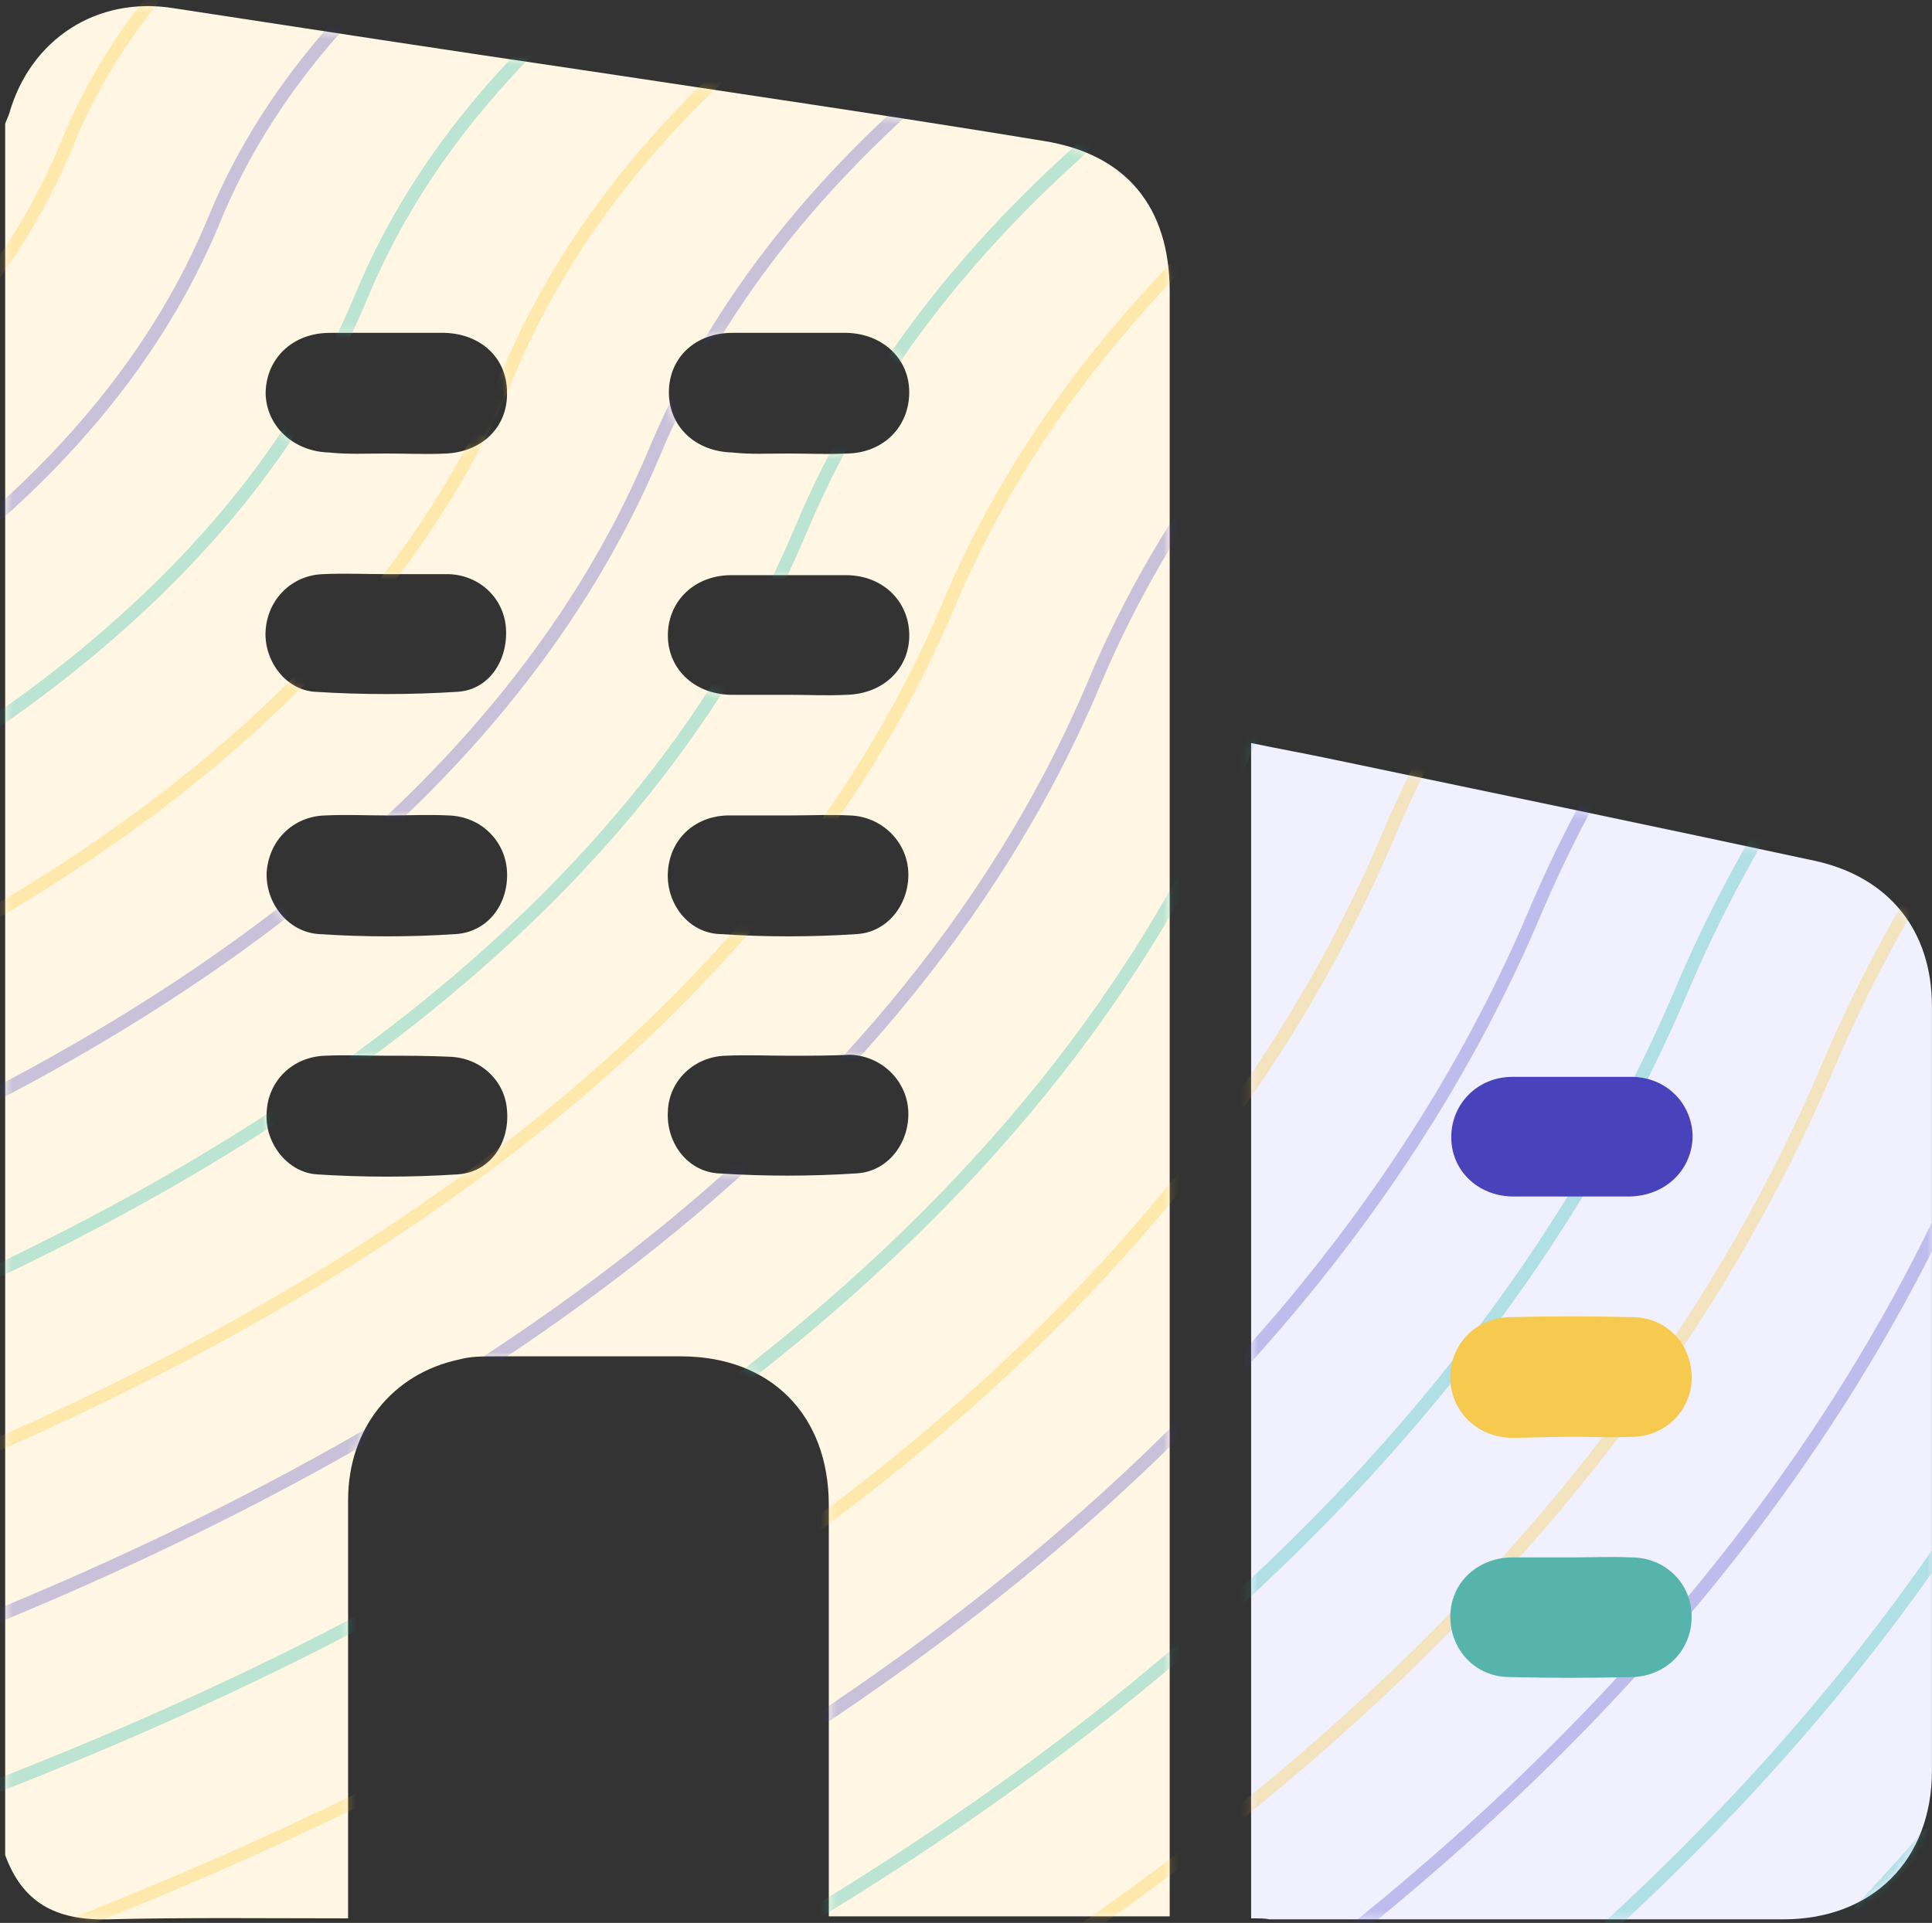 <svg width="225" height="224" viewBox="0 0 225 224" fill="none" xmlns="http://www.w3.org/2000/svg">
<rect x="0" y="0" width="225" height="224" fill="#333333" stroke="none"/>
<path d="M0.602 216.091C0.602 148.865 0.602 81.64 0.602 14.415C0.719 14.063 0.953 13.595 1.07 13.244C3.529 4.577 11.259 -0.459 20.16 0.946C36.205 3.406 52.25 5.865 68.178 8.208C85.98 10.901 103.665 13.478 121.467 16.406C131.187 17.928 136.223 24.136 136.223 33.974C136.223 96.28 136.223 158.586 136.223 220.893C136.223 221.712 136.223 222.415 136.223 223.235C122.872 223.235 109.755 223.235 96.521 223.235C96.521 222.181 96.521 221.361 96.521 220.424C96.521 205.433 96.521 190.325 96.521 175.334C96.521 164.793 89.728 158.001 79.304 158.001C72.043 158.001 64.782 158.001 57.638 158.001C56.232 158.001 54.827 158.001 53.538 158.352C45.692 159.992 40.538 166.433 40.538 174.748C40.538 190.091 40.538 205.433 40.538 220.775C40.538 221.595 40.538 222.415 40.538 223.469C30.935 223.469 21.683 223.352 12.43 223.586C6.457 223.703 2.593 221.595 0.602 216.091ZM44.989 52.829C47.331 52.829 49.674 52.947 52.016 52.829C56.232 52.595 59.16 49.667 59.043 45.685C59.043 41.703 55.998 38.892 51.782 38.775C47.331 38.775 42.881 38.775 38.43 38.775C34.097 38.775 31.052 41.703 30.935 45.685C30.935 49.55 34.097 52.595 38.313 52.712C40.538 52.947 42.764 52.829 44.989 52.829ZM45.106 66.883C42.647 66.883 40.187 66.766 37.611 66.883C33.98 67.001 31.169 69.811 30.935 73.442C30.701 76.838 33.16 80.352 36.674 80.586C42.178 80.938 47.8 80.938 53.304 80.586C56.935 80.352 59.16 76.956 58.926 73.208C58.692 69.694 55.881 67.001 52.25 66.883C49.908 66.883 47.566 66.883 45.106 66.883ZM45.106 94.992C42.647 94.992 40.304 94.874 37.845 94.992C34.097 95.109 31.286 97.919 31.052 101.667C30.935 105.181 33.511 108.577 37.142 108.811C42.412 109.163 47.8 109.163 53.07 108.811C56.818 108.577 59.277 105.298 59.043 101.433C58.809 97.919 55.998 95.109 52.25 94.992C49.908 94.874 47.449 94.992 45.106 94.992ZM45.106 122.983C42.647 122.983 40.304 122.865 37.845 122.983C34.097 123.1 31.169 125.91 31.052 129.658C30.818 133.055 33.394 136.568 36.908 136.802C42.295 137.154 47.8 137.154 53.304 136.802C57.052 136.568 59.394 133.172 59.043 129.307C58.809 125.91 55.998 123.217 52.367 123.1C49.908 122.983 47.449 122.983 45.106 122.983ZM91.719 52.829C94.061 52.829 96.403 52.947 98.746 52.829C102.962 52.712 105.89 49.667 105.89 45.685C105.89 41.82 102.845 38.892 98.629 38.775C94.178 38.775 89.728 38.775 85.277 38.775C80.944 38.775 77.899 41.703 77.899 45.685C77.899 49.667 80.944 52.595 85.277 52.712C87.385 52.947 89.611 52.829 91.719 52.829ZM91.836 80.938C94.061 80.938 96.403 81.055 98.629 80.938C102.962 80.82 106.007 77.775 105.89 73.793C105.773 69.928 102.728 67.001 98.511 67.001C94.061 67.001 89.611 67.001 85.16 67.001C80.944 67.001 77.899 69.928 77.782 73.793C77.665 77.775 80.71 80.82 85.043 80.938C87.268 80.938 89.611 80.938 91.836 80.938ZM91.953 94.992C89.493 94.992 87.151 94.992 84.692 94.992C80.827 95.109 78.016 97.802 77.782 101.55C77.548 105.181 80.124 108.694 83.872 108.811C89.142 109.163 94.53 109.163 99.8 108.811C103.548 108.577 106.007 105.064 105.773 101.433C105.539 97.919 102.611 95.109 98.98 94.992C96.638 94.874 94.295 94.992 91.953 94.992ZM91.953 122.983C89.493 122.983 87.034 122.865 84.457 122.983C80.827 123.1 77.899 125.91 77.782 129.424C77.548 133.055 80.007 136.451 83.638 136.685C89.025 137.037 94.412 137.037 99.8 136.685C103.548 136.451 106.007 132.938 105.773 129.307C105.539 125.793 102.611 122.983 98.98 122.865C96.638 122.983 94.295 122.983 91.953 122.983Z" fill="#FFF7E3"/>
<mask id="mask0_2073_2324" style="mask-type:luminance" maskUnits="userSpaceOnUse" x="0" y="0" width="137" height="224">
<path d="M0.602 216.091C0.602 148.865 0.602 81.64 0.602 14.415C0.719 14.063 0.953 13.595 1.07 13.244C3.529 4.577 11.259 -0.459 20.16 0.946C36.205 3.406 52.25 5.865 68.178 8.208C85.98 10.901 103.665 13.478 121.467 16.406C131.187 17.928 136.223 24.136 136.223 33.974C136.223 96.28 136.223 158.586 136.223 220.893C136.223 221.712 136.223 222.415 136.223 223.235C122.872 223.235 109.755 223.235 96.521 223.235C96.521 222.181 96.521 221.361 96.521 220.424C96.521 205.433 96.521 190.325 96.521 175.334C96.521 164.793 89.728 158.001 79.304 158.001C72.043 158.001 64.782 158.001 57.638 158.001C56.232 158.001 54.827 158.001 53.538 158.352C45.692 159.992 40.538 166.433 40.538 174.748C40.538 190.091 40.538 205.433 40.538 220.775C40.538 221.595 40.538 222.415 40.538 223.469C30.935 223.469 21.683 223.352 12.43 223.586C6.457 223.703 2.593 221.595 0.602 216.091ZM44.989 52.829C47.331 52.829 49.674 52.947 52.016 52.829C56.232 52.595 59.16 49.667 59.043 45.685C59.043 41.703 55.998 38.892 51.782 38.775C47.331 38.775 42.881 38.775 38.43 38.775C34.097 38.775 31.052 41.703 30.935 45.685C30.935 49.55 34.097 52.595 38.313 52.712C40.538 52.947 42.764 52.829 44.989 52.829ZM45.106 66.883C42.647 66.883 40.187 66.766 37.611 66.883C33.98 67.001 31.169 69.811 30.935 73.442C30.701 76.838 33.16 80.352 36.674 80.586C42.178 80.938 47.8 80.938 53.304 80.586C56.935 80.352 59.16 76.956 58.926 73.208C58.692 69.694 55.881 67.001 52.25 66.883C49.908 66.883 47.566 66.883 45.106 66.883ZM45.106 94.992C42.647 94.992 40.304 94.874 37.845 94.992C34.097 95.109 31.286 97.919 31.052 101.667C30.935 105.181 33.511 108.577 37.142 108.811C42.412 109.163 47.8 109.163 53.07 108.811C56.818 108.577 59.277 105.298 59.043 101.433C58.809 97.919 55.998 95.109 52.25 94.992C49.908 94.874 47.449 94.992 45.106 94.992ZM45.106 122.983C42.647 122.983 40.304 122.865 37.845 122.983C34.097 123.1 31.169 125.91 31.052 129.658C30.818 133.055 33.394 136.568 36.908 136.802C42.295 137.154 47.8 137.154 53.304 136.802C57.052 136.568 59.394 133.172 59.043 129.307C58.809 125.91 55.998 123.217 52.367 123.1C49.908 122.983 47.449 122.983 45.106 122.983ZM91.719 52.829C94.061 52.829 96.403 52.947 98.746 52.829C102.962 52.712 105.89 49.667 105.89 45.685C105.89 41.82 102.845 38.892 98.629 38.775C94.178 38.775 89.728 38.775 85.277 38.775C80.944 38.775 77.899 41.703 77.899 45.685C77.899 49.667 80.944 52.595 85.277 52.712C87.385 52.947 89.611 52.829 91.719 52.829ZM91.836 80.938C94.061 80.938 96.403 81.055 98.629 80.938C102.962 80.82 106.007 77.775 105.89 73.793C105.773 69.928 102.728 67.001 98.511 67.001C94.061 67.001 89.611 67.001 85.16 67.001C80.944 67.001 77.899 69.928 77.782 73.793C77.665 77.775 80.71 80.82 85.043 80.938C87.268 80.938 89.611 80.938 91.836 80.938ZM91.953 94.992C89.493 94.992 87.151 94.992 84.692 94.992C80.827 95.109 78.016 97.802 77.782 101.55C77.548 105.181 80.124 108.694 83.872 108.811C89.142 109.163 94.53 109.163 99.8 108.811C103.548 108.577 106.007 105.064 105.773 101.433C105.539 97.919 102.611 95.109 98.98 94.992C96.638 94.874 94.295 94.992 91.953 94.992ZM91.953 122.983C89.493 122.983 87.034 122.865 84.457 122.983C80.827 123.1 77.899 125.91 77.782 129.424C77.548 133.055 80.007 136.451 83.638 136.685C89.025 137.037 94.412 137.037 99.8 136.685C103.548 136.451 106.007 132.938 105.773 129.307C105.539 125.793 102.611 122.983 98.98 122.865C96.638 122.983 94.295 122.983 91.953 122.983Z" fill="white"/>
</mask>
<g mask="url(#mask0_2073_2324)">
<g opacity="0.3">
<path d="M-101.756 48.73C-101.756 48.73 -41.675 37.604 -26.216 -1.279C-11.459 -38.639 49.676 -48.594 49.676 -48.594" stroke="#1AB7AC" stroke-width="1.5" stroke-miterlimit="10"/>
<path d="M-101.756 67.352C-101.756 67.352 -28.09 54.469 -9.117 7.505C8.919 -37.351 83.757 -48.828 83.757 -48.828" stroke="#1AB7AC" stroke-width="1.5" stroke-miterlimit="10"/>
<path d="M-101.756 86.208C-101.756 86.208 -14.504 71.568 7.865 16.64C29.298 -35.946 117.838 -48.711 117.838 -48.711" stroke="#FFC728" stroke-width="1.5" stroke-miterlimit="10"/>
<path d="M-101.756 104.829C-101.756 104.829 -0.918 88.55 24.965 25.541C49.676 -34.54 152.037 -48.711 152.037 -48.711" stroke="#4943C2" stroke-width="1.5" stroke-miterlimit="10"/>
<path d="M-101.756 123.568C-101.756 123.568 12.667 105.532 42.064 34.559C70.055 -33.135 186.118 -48.711 186.118 -48.711" stroke="#1AB7AC" stroke-width="1.5" stroke-miterlimit="10"/>
<path d="M-101.756 142.307C-101.756 142.307 26.253 122.514 59.163 43.577C90.55 -31.729 220.316 -48.711 220.316 -48.711" stroke="#FFC728" stroke-width="1.5" stroke-miterlimit="10"/>
<path d="M-101.756 161.046C-101.756 161.046 39.838 139.496 76.262 52.595C110.929 -30.324 254.397 -48.594 254.397 -48.594" stroke="#4943C2" stroke-width="1.5" stroke-miterlimit="10"/>
<path d="M-101.756 179.784C-101.756 179.784 53.541 156.595 93.361 61.496C131.307 -28.919 288.595 -48.711 288.595 -48.711" stroke="#1AB7AC" stroke-width="1.5" stroke-miterlimit="10"/>
<path d="M-101.756 198.523C-101.756 198.523 67.01 173.577 110.46 70.514C151.568 -27.63 322.677 -48.711 322.677 -48.711" stroke="#FFC728" stroke-width="1.5" stroke-miterlimit="10"/>
<path d="M-101.756 217.262C-101.756 217.262 80.712 190.559 127.442 79.532C171.947 -26.225 356.875 -48.711 356.875 -48.711" stroke="#4943C2" stroke-width="1.5" stroke-miterlimit="10"/>
<path d="M-101.756 236.001C-101.756 236.001 94.298 207.541 144.541 88.55C192.325 -24.819 390.956 -48.711 390.956 -48.711" stroke="#1AB7AC" stroke-width="1.5" stroke-miterlimit="10"/>
<path d="M-101.756 254.622C-101.756 254.622 107.884 224.523 161.64 97.451C212.821 -23.414 425.154 -48.711 425.154 -48.711" stroke="#FFC728" stroke-width="1.5" stroke-miterlimit="10"/>
<path d="M-101.756 273.361C-101.756 273.361 121.469 241.505 178.739 106.352C233.082 -22.009 459.235 -48.711 459.235 -48.711" stroke="#4943C2" stroke-width="1.5" stroke-miterlimit="10"/>
<path d="M-101.756 292.1C-101.756 292.1 135.055 258.487 195.839 115.37C253.46 -20.603 493.316 -48.711 493.316 -48.711" stroke="#1AB7AC" stroke-width="1.5" stroke-miterlimit="10"/>
<path d="M-101.756 310.839C-101.756 310.839 148.64 275.469 212.821 124.388C273.839 -19.315 527.515 -48.711 527.515 -48.711" stroke="#FFC728" stroke-width="1.5" stroke-miterlimit="10"/>
<path d="M-101.756 329.577C-101.756 329.577 162.343 292.568 229.92 133.406C294.217 -17.91 561.713 -48.711 561.713 -48.711" stroke="#4943C2" stroke-width="1.5" stroke-miterlimit="10"/>
<path d="M-101.756 348.316C-101.756 348.316 175.929 309.55 247.019 142.424C314.595 -16.504 595.794 -48.711 595.794 -48.711" stroke="#1AB7AC" stroke-width="1.5" stroke-miterlimit="10"/>
<path d="M-101.756 367.055C-101.756 367.055 189.514 326.532 264.118 151.442C334.974 -15.099 629.875 -48.711 629.875 -48.711" stroke="#1AB7AC" stroke-width="1.5" stroke-miterlimit="10"/>
</g>
</g>
<path d="M145.705 223.469C145.705 177.793 145.705 132.235 145.705 86.559C149.101 87.262 152.381 87.847 155.66 88.55C174.165 92.415 192.786 96.28 211.291 100.262C219.957 102.136 224.993 108.343 224.993 117.244C224.993 146.874 224.993 176.505 224.993 206.253C224.993 216.676 218.084 223.586 207.66 223.586C187.75 223.586 167.84 223.586 147.813 223.586C147.345 223.469 146.642 223.469 145.705 223.469Z" fill="#F0F0FF"/>
<mask id="mask1_2073_2324" style="mask-type:luminance" maskUnits="userSpaceOnUse" x="145" y="86" width="80" height="138">
<path d="M145.699 223.469C145.699 177.793 145.699 132.235 145.699 86.559C149.095 87.262 152.375 87.847 155.654 88.55C174.159 92.415 192.78 96.28 211.285 100.262C219.951 102.136 224.987 108.343 224.987 117.244C224.987 146.874 224.987 176.505 224.987 206.253C224.987 216.676 218.078 223.586 207.654 223.586C187.744 223.586 167.834 223.586 147.807 223.586C147.339 223.469 146.636 223.469 145.699 223.469Z" fill="white"/>
</mask>
<g mask="url(#mask1_2073_2324)">
<g opacity="0.3">
<path d="M-101.762 104.829C-101.762 104.829 -0.924 88.55 24.959 25.541C49.67 -34.54 152.031 -48.711 152.031 -48.711" stroke="#4943C2" stroke-width="1.5" stroke-miterlimit="10"/>
<path d="M-101.762 123.568C-101.762 123.568 12.661 105.532 42.058 34.559C70.049 -33.135 186.112 -48.711 186.112 -48.711" stroke="#1AB7AC" stroke-width="1.5" stroke-miterlimit="10"/>
<path d="M-101.762 142.307C-101.762 142.307 26.247 122.514 59.157 43.577C90.544 -31.729 220.31 -48.711 220.31 -48.711" stroke="#FFC728" stroke-width="1.5" stroke-miterlimit="10"/>
<path d="M-101.762 161.046C-101.762 161.046 39.833 139.496 76.256 52.595C110.923 -30.324 254.391 -48.594 254.391 -48.594" stroke="#4943C2" stroke-width="1.5" stroke-miterlimit="10"/>
<path d="M-101.762 179.784C-101.762 179.784 53.535 156.595 93.355 61.496C131.301 -28.919 288.589 -48.711 288.589 -48.711" stroke="#1AB7AC" stroke-width="1.5" stroke-miterlimit="10"/>
<path d="M-101.762 198.523C-101.762 198.523 67.004 173.577 110.454 70.514C151.562 -27.63 322.671 -48.711 322.671 -48.711" stroke="#FFC728" stroke-width="1.5" stroke-miterlimit="10"/>
<path d="M-101.762 217.262C-101.762 217.262 80.706 190.559 127.436 79.532C171.941 -26.225 356.869 -48.711 356.869 -48.711" stroke="#4943C2" stroke-width="1.5" stroke-miterlimit="10"/>
<path d="M-101.762 236.001C-101.762 236.001 94.292 207.541 144.535 88.55C192.319 -24.819 390.95 -48.711 390.95 -48.711" stroke="#1AB7AC" stroke-width="1.5" stroke-miterlimit="10"/>
<path d="M-101.762 254.622C-101.762 254.622 107.878 224.523 161.634 97.451C212.815 -23.414 425.148 -48.711 425.148 -48.711" stroke="#FFC728" stroke-width="1.5" stroke-miterlimit="10"/>
<path d="M-101.762 273.361C-101.762 273.361 121.463 241.505 178.734 106.352C233.076 -22.009 459.229 -48.711 459.229 -48.711" stroke="#4943C2" stroke-width="1.5" stroke-miterlimit="10"/>
<path d="M-101.762 292.1C-101.762 292.1 135.049 258.487 195.833 115.37C253.454 -20.603 493.31 -48.711 493.31 -48.711" stroke="#1AB7AC" stroke-width="1.5" stroke-miterlimit="10"/>
<path d="M-101.762 310.839C-101.762 310.839 148.634 275.469 212.815 124.388C273.833 -19.315 527.509 -48.711 527.509 -48.711" stroke="#FFC728" stroke-width="1.5" stroke-miterlimit="10"/>
<path d="M-101.762 329.577C-101.762 329.577 162.337 292.568 229.914 133.406C294.211 -17.91 561.707 -48.711 561.707 -48.711" stroke="#4943C2" stroke-width="1.5" stroke-miterlimit="10"/>
<path d="M-101.762 348.316C-101.762 348.316 175.923 309.55 247.013 142.424C314.59 -16.504 595.788 -48.711 595.788 -48.711" stroke="#1AB7AC" stroke-width="1.5" stroke-miterlimit="10"/>
<path d="M-101.762 367.055C-101.762 367.055 189.508 326.532 264.112 151.442C334.968 -15.099 629.869 -48.711 629.869 -48.711" stroke="#1AB7AC" stroke-width="1.5" stroke-miterlimit="10"/>
</g>
</g>
<path d="M183.067 139.379C185.292 139.379 187.634 139.379 189.859 139.379C193.958 139.262 197.003 136.334 197.121 132.469C197.121 128.604 194.076 125.442 189.976 125.442C185.409 125.442 180.724 125.442 176.157 125.442C172.058 125.442 169.012 128.604 169.012 132.469C169.012 136.334 172.057 139.262 176.039 139.379C178.382 139.379 180.724 139.379 183.067 139.379Z" fill="#4843BB"/>
<path d="M182.957 167.37C185.416 167.37 187.759 167.487 190.218 167.37C194.083 167.253 197.011 164.208 197.011 160.46C197.011 156.595 194.083 153.433 190.101 153.433C185.299 153.316 180.614 153.316 175.813 153.433C171.831 153.55 168.903 156.595 168.903 160.46C168.903 164.325 171.948 167.37 175.93 167.487C178.272 167.487 180.614 167.37 182.957 167.37Z" fill="#F6C94F"/>
<path d="M182.957 181.424C180.614 181.424 178.272 181.424 175.93 181.424C171.948 181.541 168.903 184.469 168.903 188.334C168.903 192.199 171.831 195.361 175.813 195.361C180.614 195.478 185.299 195.478 190.101 195.361C194.083 195.244 197.011 192.199 197.011 188.334C197.011 184.469 193.966 181.424 189.984 181.424C187.641 181.307 185.299 181.424 182.957 181.424Z" fill="#56B4AC"/>
</svg>
